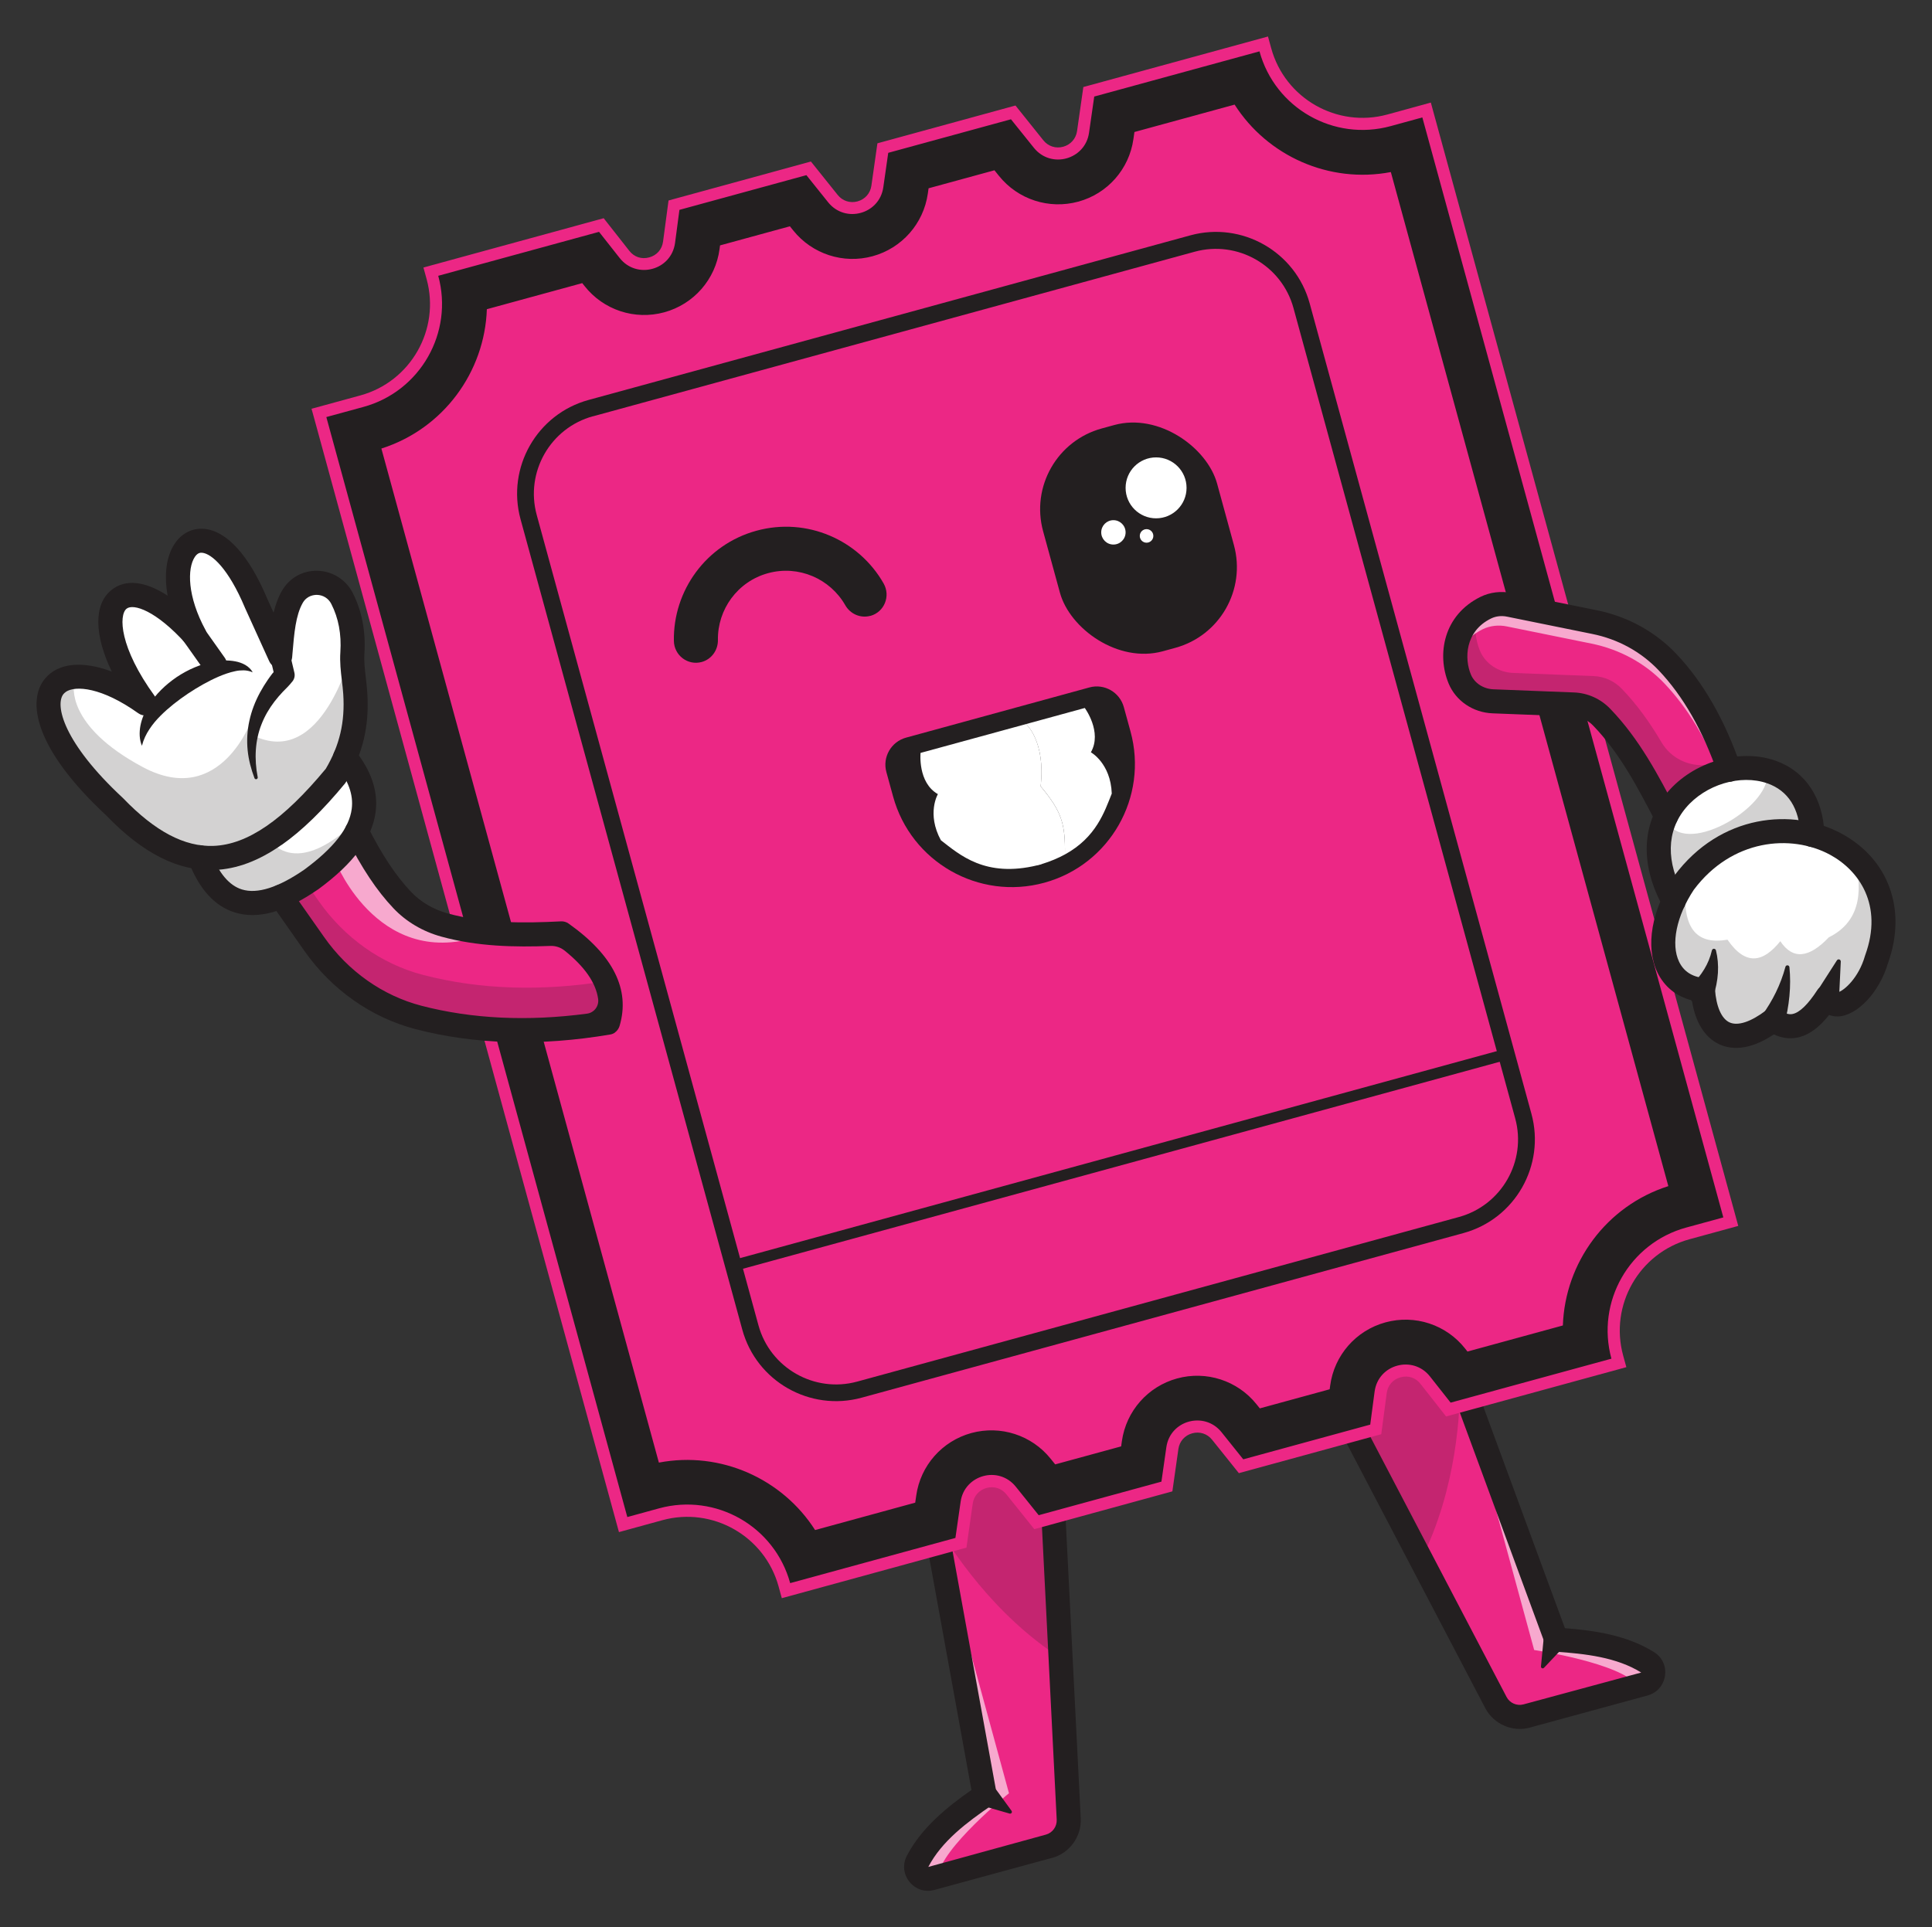 <?xml version="1.0" encoding="UTF-8"?>
<svg id="Layer_1" xmlns="http://www.w3.org/2000/svg" version="1.1" viewBox="0 0 282.11 281.47">
  <rect x="0" y="0" width="282.11" height="281.47" fill="#333333" stroke="none"/>
  <!-- Generator: Adobe Illustrator 29.8.1, SVG Export Plug-In . SVG Version: 2.1.1 Build 2)  -->
  <defs>
    <style>
      .st0 {
        fill: #231f20;
      }

      .st1 {
        fill: #20b256;
      }

      .st2 {
        fill: #fff;
      }

      .st3 {
        opacity: .6;
      }

      .st4 {
        opacity: .2;
      }

      .st5 {
        fill: #ec2785;
      }
    </style>
  </defs>
  <g>
    <g>
      <path class="st5" d="M153.62,217.25c.4,8.02.82,16.33,1.25,24.9.39,7.65.79,15.5,1.19,23.52.09,1.83-1.1,3.49-2.88,3.97l-17.19,4.69c-1.46.4-2.7-1.13-2-2.48,2.21-4.25,6.36-7.25,9.8-9.63l-6.29-34.64-.98-5.36-2.83-15.58,19.93,10.6Z"/>
      <g class="st3">
        <path class="st2" d="M137.75,226.77l9.58,35.13s-9.93,8.01-10.38,12.16l-.97.27c-1.46.4-2.7-1.13-2-2.48,2.21-4.25,6.36-7.25,9.8-9.63l-6.29-34.64.27-.81Z"/>
      </g>
      <path class="st0" d="M153.64,271.33l-17.2,4.69c-1.36.37-2.76-.08-3.64-1.18-.89-1.1-1.03-2.56-.38-3.81,2.15-4.13,5.9-7.13,9.43-9.61l-9.89-54.47c-.17-.96.45-1.87,1.42-2.04.96-.17,1.87.46,2.04,1.42l10.1,55.58c.12.68-.16,1.37-.73,1.76-3.59,2.47-7.27,5.21-9.24,8.99l17.17-4.72c.97-.26,1.63-1.18,1.58-2.19l-2.44-48.41c-.05-.97.7-1.8,1.67-1.84.97-.05,1.8.7,1.84,1.67l2.44,48.41c.13,2.64-1.62,5.06-4.17,5.76Z"/>
      <path class="st0" d="M145.5,261.43l2.21,3.04c.08.12.06.28-.06.36-.07.05-.15.06-.22.04l-3.61-1.04c-.82-.24-1.3-1.1-1.06-1.92.24-.82,1.1-1.3,1.92-1.06.34.1.63.31.82.58Z"/>
      <g class="st4">
        <path class="st0" d="M153.62,217.25c.4,8.02.82,16.33,1.25,24.9-9.81-6.32-16-15.84-18.35-19.93l-2.83-15.58,19.93,10.61Z"/>
      </g>
    </g>
    <g>
      <path class="st5" d="M195.94,205.7c3.73,7.11,7.59,14.49,11.56,22.09,3.55,6.78,7.19,13.75,10.92,20.86.85,1.62,2.72,2.45,4.5,1.96l17.19-4.69c1.46-.4,1.75-2.35.46-3.15-4.06-2.54-9.16-3.02-13.33-3.32l-12.17-33.04-1.88-5.11-5.47-14.86-11.79,19.26Z"/>
      <g class="st3">
        <path class="st2" d="M214.44,205.85l9.58,35.13s12.62,1.86,15.12,5.21l.97-.27c1.46-.4,1.75-2.35.46-3.15-4.06-2.54-9.16-3.02-13.33-3.32l-12.17-33.04-.64-.56Z"/>
      </g>
      <path class="st0" d="M223.38,252.31l17.2-4.69c1.36-.37,2.33-1.47,2.54-2.87.21-1.4-.41-2.73-1.61-3.47-3.95-2.47-8.7-3.15-13-3.49l-19.13-51.95c-.34-.91-1.34-1.38-2.26-1.04-.91.34-1.38,1.35-1.04,2.26l19.52,53.01c.24.65.84,1.1,1.53,1.15,4.35.31,8.91.8,12.52,3.05l-17.19,4.65c-.97.26-2.01-.19-2.47-1.08l-22.48-42.95c-.45-.86-1.51-1.19-2.37-.74-.86.45-1.19,1.51-.74,2.37l22.48,42.95c1.23,2.34,3.97,3.54,6.52,2.84Z"/>
      <path class="st0" d="M225.37,239.64l-.36,3.74c-.01.14.09.27.23.28.08,0,.16-.02.21-.08l2.58-2.73c.59-.62.56-1.6-.06-2.19-.62-.59-1.6-.56-2.19.06-.25.26-.38.59-.42.92Z"/>
      <g class="st4">
        <path class="st0" d="M195.94,205.7c3.73,7.11,7.59,14.49,11.57,22.09,5.24-10.43,5.74-21.77,5.69-26.48l-5.47-14.86-11.79,19.26Z"/>
      </g>
    </g>
  </g>
  <g>
    <g>
      <path class="st5" d="M203.06,18.42c-8.3,2.27-16.88-2.62-19.15-10.92l-24.13,6.6-.76,5.29c-.56,3.94-5.56,5.3-8.05,2.2l-3.35-4.17-17.92,4.9-.72,5.03c-.56,3.94-5.56,5.31-8.05,2.2l-3.18-3.97-18.54,5.07-.64,4.83c-.53,3.99-5.59,5.37-8.08,2.21l-3.02-3.83-23.48,6.42c2.27,8.3-2.62,16.88-10.92,19.15l-5.42,1.48,21.47,78.47,1.01,3.71,21.47,78.47,4.63-1.27c8.3-2.27,16.88,2.62,19.15,10.92l24.13-6.6.76-5.29c.56-3.94,5.56-5.3,8.05-2.2l3.35,4.17,17.92-4.9.72-5.03c.56-3.94,5.56-5.31,8.05-2.2l3.18,3.97,18.54-5.07.64-4.83c.53-3.99,5.59-5.37,8.08-2.21l3.02,3.83,23.48-6.42c-2.27-8.3,2.62-16.88,10.92-19.15l5.42-1.48-21.47-78.47-1.01-3.71-21.47-78.47-4.63,1.27Z"/>
      <g>
        <path class="st1" d="M235.97,198.81l-24.34,6.66-3.24-4.11c-1.01-1.29-2.63-1.82-4.21-1.39-1.58.43-2.7,1.71-2.92,3.34l-.69,5.19-19.22,5.26-3.4-4.24c-1.02-1.27-2.62-1.79-4.19-1.36-1.57.43-2.68,1.69-2.91,3.3l-.77,5.38-18.6,5.09-3.57-4.44c-1.02-1.27-2.62-1.79-4.19-1.36-1.57.43-2.68,1.69-2.91,3.3l-.81,5.64-24.99,6.84-.14-.52c-2.19-8-10.48-12.74-18.49-10.55l-5.15,1.41L47.01,60.56l5.94-1.63c8.01-2.19,12.74-10.48,10.55-18.49l-.14-.52,24.34-6.66,3.24,4.11c1.01,1.29,2.63,1.82,4.21,1.39,1.58-.43,2.7-1.71,2.92-3.34l.69-5.19,19.22-5.26,3.4,4.24c1.02,1.27,2.62,1.79,4.19,1.36,1.57-.43,2.68-1.69,2.91-3.3l.77-5.38,18.6-5.09,3.57,4.44c1.02,1.27,2.62,1.79,4.19,1.36,1.57-.43,2.68-1.69,2.91-3.3l.81-5.64,24.99-6.84.14.52c2.19,8,10.48,12.74,18.49,10.54l5.15-1.41,44.24,161.68-5.94,1.63c-8,2.19-12.74,10.48-10.54,18.49l.14.52ZM212.03,204.24l22.63-6.19c-2.01-8.41,3.03-16.99,11.43-19.29l4.91-1.34L207.32,17.81l-4.12,1.13c-8.4,2.3-17.1-2.52-19.66-10.78l-23.28,6.37-.71,4.94c-.29,2.04-1.71,3.64-3.69,4.18s-4.02-.12-5.31-1.72l-3.13-3.9-17.24,4.72-.67,4.69c-.29,2.04-1.7,3.64-3.69,4.19-1.99.54-4.02-.12-5.31-1.72l-2.96-3.69-17.85,4.88-.6,4.48c-.27,2.06-1.69,3.68-3.7,4.23h0c-2.01.55-4.05-.13-5.34-1.76l-2.8-3.55-22.63,6.19c2.01,8.41-3.03,16.99-11.43,19.29l-4.91,1.34,43.67,159.61,4.12-1.13c8.4-2.3,17.1,2.52,19.66,10.78l23.28-6.37.71-4.94c.29-2.04,1.71-3.64,3.69-4.18,1.98-.54,4.02.12,5.31,1.72l3.13,3.9,17.24-4.72.67-4.69c.29-2.04,1.7-3.64,3.69-4.19h0c1.99-.54,4.02.12,5.31,1.72l2.96,3.69,17.85-4.88.6-4.48c.27-2.06,1.69-3.68,3.7-4.23,2.01-.55,4.05.13,5.34,1.76l2.8,3.55Z"/>
        <path class="st5" d="M45.82,60.89l-.33-1.19,7.13-1.95c7.35-2.01,11.69-9.63,9.68-16.97l-.47-1.71,26.32-7.2,3.74,4.76c.71.91,1.8,1.27,2.91.96,1.11-.3,1.87-1.17,2.02-2.31l.8-6,20.79-5.69,3.91,4.88c.7.88,1.81,1.24,2.9.94,1.09-.3,1.86-1.17,2.02-2.29l.88-6.19,20.16-5.52,4.07,5.08c.7.88,1.81,1.24,2.9.94,1.08-.3,1.86-1.17,2.02-2.28l.92-6.44,26.96-7.38.47,1.71c2.01,7.35,9.63,11.69,16.97,9.68l6.34-1.74,44.89,164.06-7.13,1.95c-7.35,2.01-11.69,9.63-9.68,16.97l.47,1.71-26.32,7.2-3.74-4.76c-.71-.91-1.8-1.27-2.91-.96-1.11.3-1.87,1.17-2.02,2.31l-.8,6-20.79,5.69-3.91-4.88c-.7-.88-1.81-1.24-2.9-.94-1.09.3-1.86,1.17-2.02,2.29l-.88,6.19-20.16,5.52-4.07-5.08c-.7-.88-1.81-1.24-2.9-.94s-1.86,1.17-2.02,2.28l-.92,6.44-26.96,7.38-.47-1.71c-2.01-7.35-9.63-11.69-16.97-9.68l-6.34,1.74L45.82,60.89ZM66.1,41.57c1.48,8.75-3.85,17.21-12.54,19.59l-3.72,1.02,43.02,157.23,2.93-.8c8.7-2.38,17.59,2.19,20.77,10.48l21.39-5.85.59-4.14c.36-2.53,2.12-4.52,4.59-5.2,2.47-.67,4.99.14,6.59,2.14l2.62,3.26,15.68-4.29.55-3.88c.36-2.53,2.12-4.53,4.59-5.2s5,.15,6.6,2.14l2.45,3.06,16.28-4.46.49-3.67c.34-2.56,2.1-4.58,4.59-5.26,2.49-.68,5.03.16,6.63,2.19l2.29,2.91,20.73-5.67c-1.48-8.75,3.85-17.21,12.54-19.59l3.72-1.02L206.45,19.33l-2.93.8c-8.7,2.38-17.59-2.19-20.77-10.48l-21.39,5.85-.59,4.14c-.36,2.53-2.12,4.52-4.59,5.2s-4.99-.14-6.59-2.14l-2.62-3.26-15.68,4.29-.55,3.88c-.36,2.53-2.12,4.53-4.59,5.2-2.47.68-5-.15-6.6-2.14l-2.45-3.06-16.28,4.46-.49,3.67c-.34,2.56-2.1,4.58-4.59,5.26-2.49.68-5.03-.16-6.63-2.19l-2.29-2.91-20.72,5.67Z"/>
      </g>
    </g>
    <path class="st0" d="M180.28,15.28c4.78,7.49,13.79,11.57,22.81,9.85l19.76,72.22,1.01,3.71,19.75,72.17c-9.08,2.89-15.09,11.21-15.4,20.35l-13.93,3.81-.33-.42c-2.76-3.51-7.34-5.02-11.65-3.84-4.31,1.18-7.48,4.81-8.07,9.24l-.07.53-10.2,2.79-.49-.61c-2.77-3.45-7.32-4.93-11.59-3.76-4.27,1.17-7.43,4.75-8.06,9.14l-.11.78-9.63,2.63-.66-.82c-2.77-3.45-7.31-4.92-11.58-3.76-4.27,1.17-7.43,4.75-8.05,9.13l-.15,1.04-14.62,4c-4.78-7.49-13.79-11.57-22.81-9.85l-19.76-72.22-1.01-3.71-19.75-72.17c9.08-2.89,15.09-11.21,15.4-20.35l13.93-3.81.33.42c2.76,3.51,7.34,5.02,11.65,3.84,4.31-1.18,7.48-4.81,8.07-9.24l.07-.53,10.2-2.79.49.61c2.77,3.45,7.32,4.93,11.59,3.76,4.27-1.17,7.43-4.75,8.06-9.14l.11-.78,9.62-2.63.66.82c2.77,3.45,7.31,4.92,11.58,3.76s7.43-4.75,8.05-9.13l.15-1.04,14.62-4M183.91,7.5l-24.13,6.6-.76,5.29c-.28,1.97-1.67,3.29-3.3,3.74s-3.5.01-4.75-1.54l-3.35-4.17-17.92,4.9-.72,5.03c-.28,1.97-1.67,3.3-3.3,3.74-1.63.45-3.5.01-4.75-1.54l-3.18-3.97-18.54,5.07-.64,4.83c-.27,1.99-1.66,3.34-3.31,3.78-1.64.45-3.53,0-4.77-1.57l-3.02-3.83-23.48,6.42c2.27,8.3-2.62,16.88-10.92,19.15l-5.42,1.48,21.47,78.47,1.01,3.71,21.47,78.47,4.63-1.27c8.3-2.27,16.88,2.62,19.15,10.92l24.13-6.6.76-5.29c.28-1.97,1.67-3.29,3.3-3.74,1.63-.45,3.5-.01,4.75,1.54l3.35,4.17,17.92-4.9.72-5.03c.28-1.97,1.67-3.3,3.3-3.74s3.5-.01,4.75,1.54l3.18,3.97,18.54-5.07.64-4.83c.27-1.99,1.66-3.34,3.31-3.78,1.64-.45,3.53,0,4.77,1.57l3.02,3.83,23.48-6.42c-2.27-8.3,2.62-16.88,10.92-19.15l5.42-1.48-21.47-78.47-1.01-3.71-21.47-78.47-4.63,1.27c-8.3,2.27-16.88-2.62-19.15-10.92h0Z"/>
    <path class="st0" d="M127.09,89.94h0c-1.44.39-2.93-.26-3.67-1.56-2.2-3.85-6.8-5.89-11.27-4.67s-7.39,5.32-7.32,9.76c.02,1.49-.93,2.81-2.36,3.21h0c-2.04.56-4.04-.97-4.07-3.08-.13-7.31,4.69-14.08,12.06-16.09,7.37-2.02,14.96,1.35,18.57,7.71,1.04,1.84.1,4.17-1.94,4.73Z"/>
    <rect class="st0" x="153.08" y="61.72" width="26.34" height="33.74" rx="12.22" ry="12.22" transform="translate(-14.85 46.66) rotate(-15.3)"/>
    <circle class="st2" cx="168.81" cy="71.25" r="4.45"/>
    <circle class="st2" cx="162.58" cy="77.75" r="1.78"/>
    <circle class="st2" cx="167.42" cy="78.27" r=".99"/>
    <path class="st0" d="M152.49,128.92h0c-9.57,2.62-19.46-3.02-22.08-12.59l-.98-3.57c-.6-2.18.69-4.43,2.87-5.03l26.77-7.33c2.18-.6,4.43.69,5.03,2.87l.98,3.57c2.62,9.57-3.02,19.46-12.59,22.08Z"/>
    <g>
      <path class="st2" d="M151.96,114.83c.74-6.59-2.13-9.08-2.13-9.08l-3.12.85-.58.16-11.71,3.2s-.44,4.33,2.53,6.02c0,0-1.68,2.84.44,6.74,2.74,2.11,6.47,5.51,14.1,3.65v.02c.11-.03.2-.06.29-.09.1-.03.19-.04.29-.07v-.02c1.32-.4,2.45-.89,3.43-1.42.07-4.49-.47-6.27-3.55-9.96Z"/>
      <path class="st2" d="M159.29,109.87c1.7-2.97-.89-6.47-.89-6.47l-8.58,2.35s2.88,2.5,2.13,9.08c3.08,3.69,3.61,5.47,3.55,9.96,4.58-2.51,5.78-6.25,6.84-8.89-.16-4.44-3.05-6.03-3.05-6.03Z"/>
    </g>
    <path class="st0" d="M213.68,180.09l-87.87,24.04c-7.54,2.06-15.36-2.39-17.42-9.94l-32.38-118.36c-2.06-7.54,2.39-15.36,9.94-17.42l87.87-24.04c7.54-2.06,15.36,2.39,17.42,9.94l32.38,118.36c2.06,7.54-2.39,15.36-9.94,17.42ZM86.59,60.79c-6.24,1.71-9.92,8.17-8.22,14.41l32.38,118.36c1.71,6.24,8.17,9.92,14.41,8.22l87.87-24.04c6.24-1.71,9.92-8.17,8.22-14.4l-32.38-118.36c-1.71-6.24-8.17-9.92-14.41-8.22l-87.87,24.04Z"/>
    <rect class="st0" x="104.9" y="168.64" width="116.93" height="1.61" transform="translate(-38.93 49.12) rotate(-15.3)"/>
  </g>
  <g>
    <path class="st5" d="M88.79,149.36c-9.74,1.64-19,1.5-27.67-.76-6.19-1.61-11.55-5.5-15.22-10.73l-4.87-6.93,11.08-9.48c.36.72.74,1.43,1.12,2.12,1.61,2.94,3.4,5.63,5.52,7.87,1.67,1.76,3.83,3,6.17,3.65,2.12.59,4.3.94,6.5,1.15,3.47.32,7.03.25,10.6.07,6.27,4.43,8.05,8.76,6.77,13.04Z"/>
    <g class="st4">
      <path class="st0" d="M88.43,143.32c.89,2.03.96,4.04.36,6.04-9.74,1.64-19,1.5-27.67-.76-6.19-1.61-11.55-5.5-15.22-10.73l-4.87-6.93,3.15-2.7,2.4,3.42c3.68,5.23,9.03,9.12,15.22,10.73,8.37,2.17,17.27,2.39,26.63.93Z"/>
    </g>
    <path class="st2" d="M53.02,118.9h0c-.66,3.4-3.47,6.55-7.56,9.55-8.23,5.69-13.45,4.09-16.28-3.24l2.67-1.84,18.55-12.76c2.39,2.94,3.14,5.69,2.62,8.29Z"/>
    <g class="st3">
      <path class="st2" d="M71.41,136.25s0,0-.01,0c-15.77,6.28-22.36-10.31-22.36-10.31l4.18-2.36c1.61,2.94,3.4,5.63,5.52,7.87,1.67,1.76,3.83,3,6.17,3.65,2.12.59,4.3.94,6.5,1.15Z"/>
    </g>
    <path class="st2" d="M49.95,87.41c1.21,2.39,1.6,4.88,1.54,7.19,0,0,0,0,0,.02,0,.24-.01.48-.03.72-.13,1.97.29,3.92.42,5.89.31,4.78-.71,8.46-2.86,12.06-10.32,12.5-20.08,17.2-32.28,4.52-6.89-6.4-9.66-11.6-9.66-14.94,0-4.98,6.2-5.77,14.12-.14-10.18-13.98-3.65-22.03,7.27-9.88-6.84-12.63,1.97-21.33,8.91-4.82l3.54,7.8c.29-3.32.48-6.37,1.76-8.64,1.63-2.9,5.79-2.76,7.29.2Z"/>
    <path class="st0" d="M41.13,123.38c-3.36,2.36-6.58,3.55-9.82,3.68-5.27.2-10.44-2.41-15.81-7.98-10.57-9.84-11.56-16.75-8.95-19.94,1.92-2.36,5.54-2.66,9.77-1.06-2.55-5.32-2.67-9.79-.06-11.9,2.04-1.66,4.95-1.32,8.22.82-.54-3.01-.22-5.71,1.02-7.58,1.02-1.55,2.61-2.34,4.34-2.18,3.28.31,6.53,3.89,9.14,10.1l.97,2.14c.27-1.12.64-2.17,1.18-3.13,1.08-1.92,3.04-3.04,5.23-2.99,2.19.05,4.17,1.3,5.16,3.26,1.33,2.63,1.9,5.61,1.69,8.84h0c-.07,1.13.06,2.3.21,3.53.08.69.16,1.4.21,2.13.32,4.91-.63,8.95-3.1,13.08-.05.08-.1.15-.15.22-3.24,3.93-6.29,6.9-9.24,8.97ZM9.58,101.08c-.12.08-.22.18-.31.28-1.28,1.57-.06,7.07,8.66,15.17.02.02.05.04.07.07,4.65,4.83,8.96,7.1,13.18,6.94,4.97-.19,10.18-3.77,16.39-11.26,2.03-3.44,2.82-6.82,2.55-10.93-.04-.64-.12-1.28-.2-1.95-.16-1.34-.32-2.72-.22-4.17.17-2.6-.27-4.96-1.32-7.02-.41-.82-1.2-1.31-2.1-1.33-.42,0-1.47.09-2.09,1.2-1.01,1.8-1.23,4.36-1.48,7.32l-.05.6c-.07.8-.67,1.45-1.45,1.58-.79.14-1.57-.28-1.9-1.01l-3.54-7.8s-.01-.03-.02-.05c-2.39-5.69-4.85-7.86-6.23-7.99-.29-.03-.68.02-1.08.62-1.11,1.69-1.1,5.75,1.57,10.67.42.78.2,1.76-.53,2.27h0c-.73.51-1.72.4-2.32-.26-4.36-4.86-7.69-5.92-8.68-5.13-1.14.92-1.09,5.62,4.14,12.8.51.7.43,1.66-.17,2.27-.61.61-1.57.7-2.27.19-5.3-3.78-9.18-4.09-10.59-3.1ZM51.46,95.34h0s0,0,0,0Z"/>
    <path class="st0" d="M42.34,95.51l.65,2.75c.11.49-.03.97-.34,1.32l-.03.03h0c-.39.51-.86.95-1.31,1.41l-.64.71-.6.74c-.77,1.01-1.42,2.11-1.88,3.3-.95,2.37-1.08,5.09-.56,7.74.03.13-.06.26-.19.29-.12.02-.24-.04-.28-.15-.49-1.3-.86-2.67-1-4.09-.14-1.42-.06-2.89.26-4.32.31-1.43.85-2.82,1.55-4.11l.55-.95.6-.92c.21-.29.42-.6.64-.88.23-.28.48-.54.75-.79h0s-.37,1.35-.37,1.35l-.65-2.75c-.19-.79.3-1.58,1.09-1.76.79-.19,1.58.3,1.76,1.09Z"/>
    <path class="st0" d="M32.39,98.5c-.79.56-1.88.37-2.44-.42l-3.18-4.49c-.56-.79-.38-1.89.42-2.45h0c.79-.56,1.88-.37,2.44.42l3.18,4.49c.56.79.38,1.89-.42,2.45h0Z"/>
    <path class="st0" d="M20.73,108.93c-.39-.9-.41-1.97-.22-2.97.2-1.01.61-1.96,1.13-2.83,1.06-1.73,2.54-3.14,4.17-4.25,1.65-1.1,3.5-1.91,5.49-2.27.99-.17,2.03-.22,3.06-.02.51.09,1.02.27,1.47.53.46.27.84.64,1.07,1.07-.46-.19-.89-.28-1.32-.29-.43,0-.84.03-1.26.13-.82.17-1.62.46-2.4.79-1.56.68-3.06,1.54-4.49,2.49-1.42.96-2.78,2.01-3.98,3.21-.6.6-1.15,1.24-1.62,1.96-.48.72-.87,1.51-1.11,2.45Z"/>
    <path class="st0" d="M46.46,129.89s0,0-.01,0c-4.79,3.31-8.77,4.42-12.16,3.37-2.93-.9-5.2-3.4-6.76-7.43-.35-.91.1-1.92,1.01-2.27.91-.35,1.92.1,2.27,1.01,1.15,2.97,2.67,4.76,4.51,5.33,2.26.7,5.32-.28,9.11-2.89,4.3-3.16,6.57-6.06,6.93-8.88.27-2.07-.5-4.17-2.33-6.43-.61-.75-.5-1.86.26-2.47.76-.61,1.86-.5,2.47.26,2.44,3,3.48,6.06,3.09,9.09-.49,3.82-3.22,7.51-8.35,11.28-.01,0-.02.01-.03.02Z"/>
    <path class="st0" d="M89.8,150.8c-.21.15-.45.25-.72.29-10.21,1.73-19.77,1.46-28.41-.79-6.47-1.69-12.23-5.74-16.22-11.42l-4.83-6.88c-.6-.86-.39-2.05.52-2.58.78-.46,1.79-.24,2.32.51l4.87,6.93c3.51,5,8.56,8.56,14.22,10.03,7.38,1.92,15.5,2.3,24.17,1.15,1.04-.14,1.76-1.1,1.62-2.14-.33-2.37-1.96-4.71-4.9-7.07-.59-.47-1.32-.71-2.07-.68-5.2.2-10.66.09-15.93-1.36-2.72-.75-5.13-2.18-6.98-4.13-2.44-2.57-4.64-5.88-6.93-10.41-.44-.87-.09-1.92.77-2.36.87-.44,1.92-.09,2.36.77,2.13,4.22,4.15,7.26,6.35,9.58,1.41,1.49,3.26,2.58,5.36,3.16,5.37,1.48,11.13,1.44,16.55,1.16.39-.02.78.09,1.1.32,6.53,4.62,9.04,9.66,7.44,14.98-.12.38-.36.71-.67.93Z"/>
    <g class="st4">
      <path class="st0" d="M51.49,94.62c0,.24-.01.48-.03.72-.13,1.97.29,3.92.42,5.89.31,4.78-.71,8.46-2.86,12.06-10.32,12.5-20.08,17.2-32.28,4.52-6.89-6.4-9.66-11.6-9.66-14.94,2.14-1.72,3.74-2.94,3.74-2.94,0,0-1.4,6,10.05,12.11,11.45,6.11,15.99-7.18,15.99-7.18l.03,2.51c10.17,5.07,14.42-12,14.6-12.76Z"/>
    </g>
    <g class="st4">
      <path class="st0" d="M53.01,118.91c-.66,3.4-3.47,6.55-7.56,9.55-8.23,5.69-13.45,4.09-16.28-3.24l2.83-.44,6.93-2.72s3.73,7.52,14.08-3.15Z"/>
    </g>
  </g>
  <g>
    <path class="st5" d="M252.51,112.42c-2.19-6.34-5.14-11.64-9-15.71-2.86-3.01-6.6-5.03-10.67-5.86l-12.41-2.52c-1.17-.24-2.39-.11-3.46.41-4.56,2.25-5.18,7.08-3.8,10.41.8,1.95,2.75,3.19,4.85,3.27l11.78.46c1.55.06,3.01.73,4.08,1.85,4.1,4.24,6.74,9.31,9.42,14.46"/>
    <g class="st4">
      <path class="st0" d="M253.08,111.88l-9.21,6.78c-2.69-5.15-5.33-10.22-9.43-14.47-1.08-1.12-2.54-1.79-4.08-1.84l-11.78-.46c-2.11-.08-4.05-1.32-4.85-3.27-1.18-2.85-.9-6.78,2.05-9.27-.57,1.92-.39,3.98.31,5.66.8,1.95,2.74,3.19,4.85,3.27l11.78.46c1.55.06,3.01.73,4.09,1.85,2.31,2.39,4.16,5.04,5.81,7.83,2.06,3.47,6.68,4.38,9.94,1.99h0c.19.48.37.98.54,1.48Z"/>
    </g>
    <g class="st3">
      <path class="st2" d="M252.51,112.41l-1.25.92c-2.09-5.35-4.79-9.89-8.18-13.47-2.86-3.02-6.61-5.03-10.68-5.86l-12.41-2.52c-1.17-.23-2.39-.11-3.47.41-2.13,1.05-3.4,2.66-4.01,4.42-.16-2.84,1.06-5.91,4.44-7.58,1.07-.52,2.3-.65,3.46-.41l12.41,2.52c4.07.82,7.82,2.84,10.68,5.86,3.86,4.06,6.81,9.37,9,15.7Z"/>
    </g>
    <path class="st2" d="M274.01,140.1c-1.47,5.16-6.15,8.44-7.17,5.46-2.65,4.05-5.07,5.4-7.92,3.43-5.96,4.52-9.82,2.02-10.27-4.38-6.17-.59-7.6-7.58-3.36-14.7.19-.32.39-.63.6-.95,7.02-9.43,18.67-9.3,24.9-3.74h0c3.73,3.32,5.51,8.58,3.22,14.89Z"/>
    <path class="st2" d="M264.64,121.94l-20.25,9.66c-2.36-4.25-2.64-7.99-1.65-11.02,2.05-6.32,9.58-9.58,15.24-8.04,3.64.99,6.51,3.97,6.66,9.41Z"/>
    <path class="st0" d="M262.81,151.45c-.13.03-.25.06-.38.09-1.13.22-2.27.07-3.41-.47-3.71,2.47-6.34,2.19-7.94,1.46-2.13-.97-3.54-3.23-4.03-6.43-2.29-.58-4.05-2.01-5.05-4.12-1.77-3.73-.84-9.1,2.43-14.01.02-.03.03-.05.05-.07,6.73-9.04,17.36-9.95,24.39-6.17,6.93,3.73,9.61,11.15,6.82,18.91-1.23,4.24-4.5,7.73-7.32,7.81-.46.01-.89-.06-1.28-.22-1.41,1.77-2.81,2.82-4.28,3.22ZM258.46,147.29c.49-.13,1.03-.05,1.46.25.92.63,1.49.62,1.83.55,1.02-.2,2.24-1.38,3.62-3.5.37-.56,1.02-.87,1.69-.78.63.08,1.17.5,1.41,1.08.84-.27,2.93-2.07,3.85-5.28.01-.04.02-.08.04-.12,2.66-7.33-.92-12.38-5.16-14.67-5.68-3.06-14.33-2.28-19.87,5.13-2.53,3.82-3.38,7.94-2.15,10.51.67,1.41,1.9,2.21,3.65,2.38.86.08,1.53.77,1.59,1.63.18,2.55.96,4.32,2.13,4.85,1.21.55,3.1-.07,5.32-1.75.18-.14.39-.24.6-.3ZM268.55,145.08h0Z"/>
    <path class="st0" d="M247.13,143.74c1.31-1.33,2.39-2.94,2.84-4.94h0c.04-.16.2-.27.36-.23.11.03.2.11.23.22.26,1.04.36,2.16.29,3.3-.07,1.14-.31,2.28-.65,3.38l-.03.09c-.3.96-1.32,1.5-2.28,1.2-.96-.3-1.5-1.32-1.2-2.28.09-.29.25-.54.44-.74Z"/>
    <path class="st0" d="M257.32,148.25c1.5-2.08,2.69-4.43,3.39-7.05.04-.16.2-.25.36-.21.12.03.21.14.22.26.28,2.76-.02,5.67-.77,8.47v.05c-.27.96-1.25,1.52-2.21,1.26s-1.52-1.24-1.26-2.2c.06-.21.15-.41.27-.58Z"/>
    <path class="st0" d="M265.17,145.02l3.06-4.77c.09-.14.28-.18.42-.09.09.06.14.17.14.27l-.27,5.66c-.05,1-.9,1.78-1.9,1.73-1-.05-1.78-.9-1.73-1.9.02-.33.12-.64.29-.9Z"/>
    <path class="st0" d="M244.85,133.3c-.76.21-1.6-.12-2-.84-3.4-6.12-3.18-12.22.62-16.73,3.76-4.47,10.53-6.47,15.74-4.65,4.42,1.54,7.04,5.48,7.19,10.81.03.97-.74,1.78-1.71,1.81-.97.03-1.78-.74-1.81-1.71-.11-3.9-1.78-6.53-4.83-7.59-3.91-1.36-9.02.18-11.89,3.59-2.84,3.38-2.93,7.91-.23,12.75.47.85.17,1.92-.68,2.39-.13.07-.26.12-.39.16Z"/>
    <path class="st0" d="M243.76,120.89c-.78.21-1.63-.14-2.02-.88-2.68-5.14-5.2-9.99-9.13-14.06-.78-.8-1.8-1.27-2.89-1.31l-11.78-.46c-2.85-.11-5.36-1.82-6.41-4.35-1.77-4.28-.74-10,4.65-12.66,1.38-.68,3.01-.88,4.59-.56l12.41,2.52c4.5.91,8.51,3.12,11.6,6.37,3.9,4.11,7.06,9.61,9.38,16.34.32.92-.17,1.92-1.09,2.24-.92.32-1.92-.17-2.24-1.09-2.16-6.25-5.06-11.33-8.61-15.07-2.59-2.73-5.96-4.58-9.75-5.34l-12.41-2.52c-.82-.17-1.65-.07-2.34.27-3.86,1.9-3.88,5.92-2.95,8.16.52,1.27,1.82,2.12,3.29,2.18l11.78.46c2,.08,3.87.92,5.28,2.38,4.28,4.43,7.04,9.74,9.72,14.87.45.86.11,1.92-.75,2.37-.11.06-.23.1-.35.14Z"/>
    <g class="st4">
      <path class="st0" d="M274.01,140.1c-1.47,5.16-6.15,8.44-7.17,5.46-2.65,4.05-5.07,5.4-7.92,3.43-5.96,4.52-9.82,2.02-10.27-4.38-6.17-.59-7.6-7.58-3.36-14.7.53-.21.85-.31.85-.31-.5,6.33,1.88,8.37,6.11,7.64,2.66,3.87,5.21,3.33,7.71.22,1.82,2.74,4.19,2.48,7.09-.57,4.2-2.08,5.18-6.13,3.74-11.67,3.73,3.32,5.51,8.57,3.22,14.88Z"/>
    </g>
    <g class="st4">
      <path class="st0" d="M264.64,121.94c-6.13-1.65-13.65.17-18.75,7.01-.21.32-.41.63-.6.95-.34.57-.64,1.13-.9,1.69h0c-2.36-4.25-2.64-7.99-1.65-11.02.49-.24.83-.41.83-.41,2.89,5.04,15.64-2.74,14.41-7.63,3.64.99,6.51,3.97,6.66,9.41Z"/>
    </g>
  </g>
</svg>